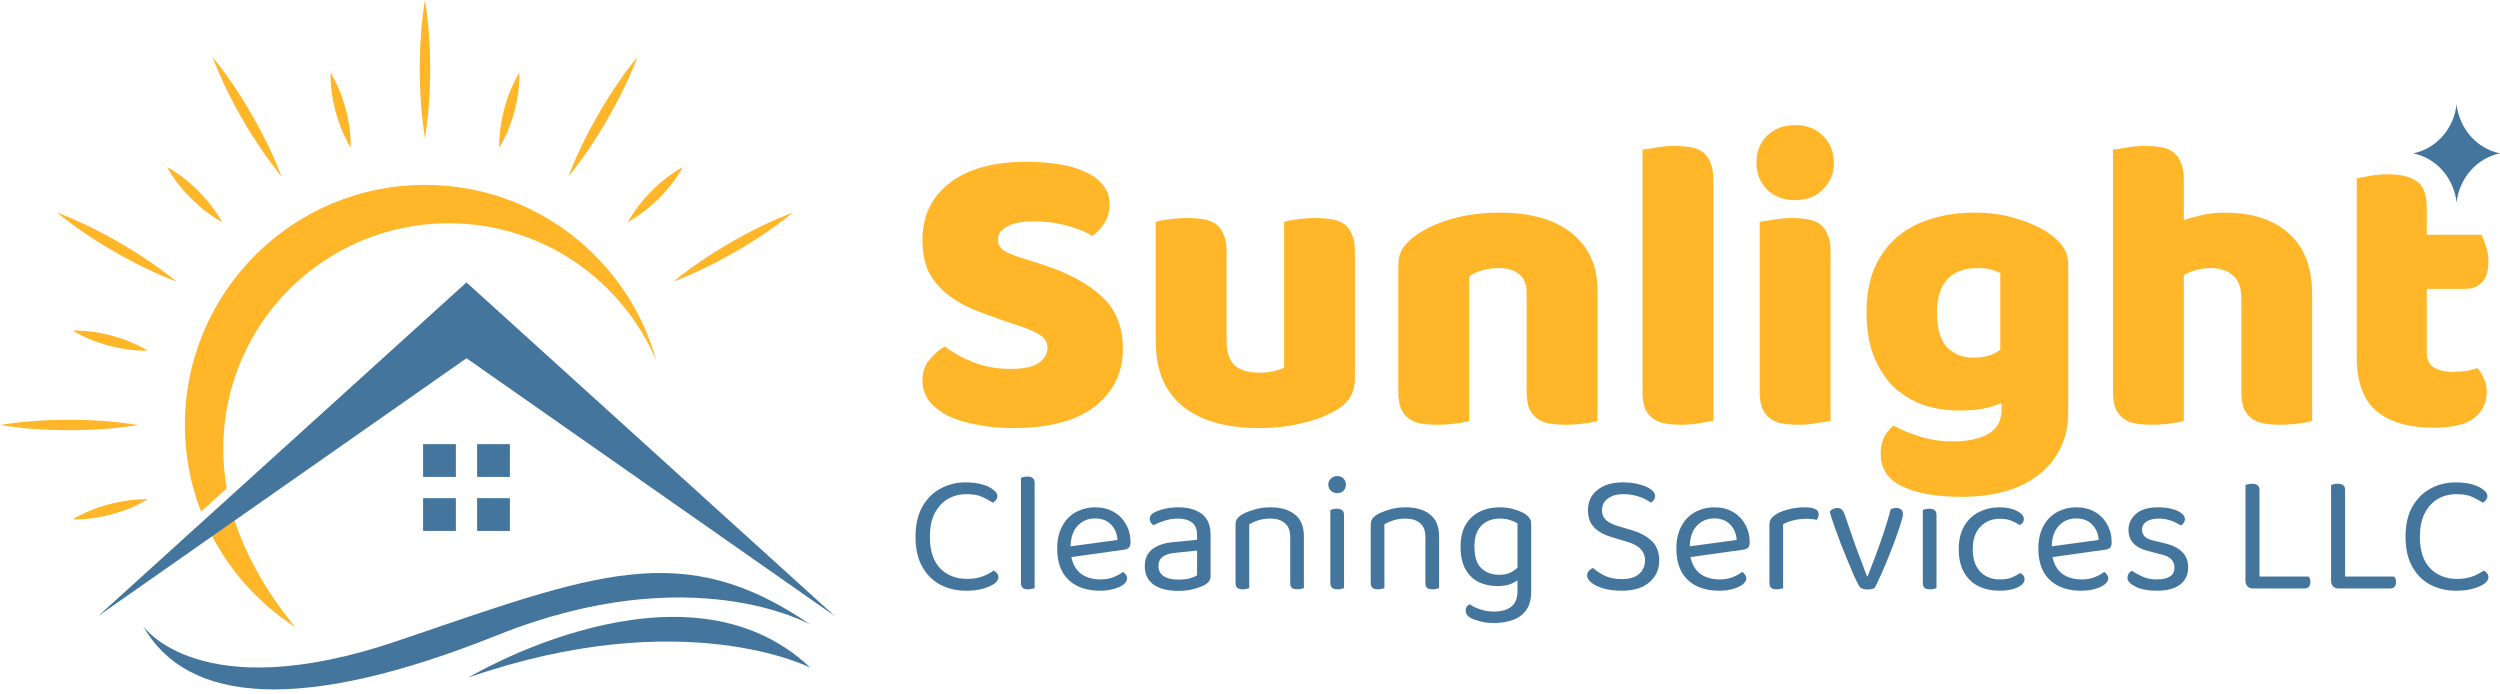 <svg xmlns="http://www.w3.org/2000/svg" width="432" height="120" viewBox="0 0 432 120" fill="none"><g clip-path="url(#clip0_405_3)"><path fill-rule="evenodd" clip-rule="evenodd" d="M51.051 108.376C44.547 104.2 39.286 98.259 35.943 91.227L40.092 88.322C40.092 88.322 42.268 97.959 51.053 108.376M57.118 12.543C58.171 14.273 59.088 16.413 59.73 18.803C60.369 21.192 60.647 23.504 60.6 25.528C59.547 23.798 58.63 21.659 57.99 19.268C57.35 16.879 57.073 14.566 57.118 12.543ZM28.859 28.858C30.635 29.831 32.5 31.227 34.249 32.976C35.998 34.725 37.393 36.591 38.364 38.366C36.589 37.395 34.724 35.997 32.975 34.25C31.227 32.5 29.828 30.634 28.858 28.858H28.859ZM12.544 57.12C14.569 57.073 16.881 57.349 19.271 57.991C21.66 58.63 23.801 59.546 25.532 60.599C23.508 60.645 21.195 60.367 18.807 59.727C16.418 59.088 14.275 58.171 12.545 57.12H12.544ZM12.544 89.752C14.275 88.7 16.414 87.782 18.806 87.143C21.195 86.504 23.508 86.225 25.53 86.272C23.801 87.325 21.659 88.241 19.271 88.881C16.883 89.52 14.568 89.797 12.544 89.752ZM118.009 28.86C117.038 30.635 115.641 32.5 113.892 34.25C112.143 35.998 110.277 37.393 108.502 38.366C109.475 36.591 110.871 34.726 112.62 32.978C114.368 31.227 116.234 29.831 118.009 28.86ZM73.433 0C74.004 3.445 74.334 7.533 74.334 11.92C74.334 16.306 74.004 20.396 73.433 23.84C72.864 20.396 72.534 16.308 72.534 11.92C72.534 7.532 72.864 3.445 73.433 0ZM110.15 9.841C108.92 13.107 107.164 16.813 104.969 20.613C102.776 24.411 100.446 27.786 98.231 30.485C99.459 27.217 101.216 23.512 103.412 19.713C105.604 15.912 107.935 12.539 110.15 9.841ZM137.028 36.72C134.33 38.935 130.956 41.267 127.157 43.459C123.358 45.653 119.654 47.411 116.383 48.639C119.083 46.424 122.456 44.093 126.258 41.901C130.057 39.706 133.761 37.949 137.028 36.72ZM0 73.438C3.443 72.869 7.531 72.538 11.919 72.538C16.307 72.538 20.394 72.869 23.838 73.439C20.394 74.006 16.306 74.338 11.918 74.337C7.531 74.338 3.443 74.007 0 73.438ZM9.839 36.721C13.105 37.949 16.811 39.706 20.611 41.901C24.41 44.093 27.783 46.424 30.482 48.641C27.214 47.411 23.509 45.653 19.711 43.458C15.912 41.267 12.537 38.935 9.839 36.722V36.721ZM36.717 9.841C38.932 12.539 41.264 15.912 43.456 19.713C45.649 23.512 47.407 27.218 48.636 30.485C46.422 27.786 44.092 24.411 41.898 20.612C39.702 16.813 37.946 13.107 36.717 9.841ZM89.751 12.543C89.797 14.567 89.52 16.881 88.881 19.268C88.239 21.66 87.322 23.8 86.269 25.529C86.224 23.505 86.501 21.192 87.14 18.802C87.781 16.413 88.698 14.272 89.751 12.542V12.543ZM73.434 31.946C92.515 31.946 108.583 44.826 113.427 62.366C107.512 48.387 93.669 38.579 77.536 38.579C56.021 38.579 38.579 56.021 38.579 77.538C38.579 79.874 38.787 82.163 39.18 84.388L34.734 88.416C32.934 83.77 31.945 78.719 31.945 73.438C31.945 50.522 50.521 31.946 73.434 31.946Z" fill="#FFB629"></path><path fill-rule="evenodd" clip-rule="evenodd" d="M16.977 106.446L80.608 48.801L144.239 106.446L80.608 61.902L16.977 106.446Z" fill="#44759D"></path><path fill-rule="evenodd" clip-rule="evenodd" d="M78.773 91.746H73.109V86.082H78.773V91.746ZM88.109 86.082V91.746H82.445V86.082H88.109ZM82.445 76.746H88.109V82.41H82.445V76.746ZM73.109 76.746H78.773V82.41H73.109V76.746Z" fill="#44759D"></path><path fill-rule="evenodd" clip-rule="evenodd" d="M24.711 108.16C24.711 108.16 34.357 122.408 68.611 110.773C102.866 99.14 117.956 92.748 140.097 107.973C140.097 107.973 119.734 96.226 85.936 109.757C52.137 123.288 32.325 121.661 24.712 108.159" fill="#44759D"></path><path fill-rule="evenodd" clip-rule="evenodd" d="M80.973 117.059C80.973 117.059 118.228 94.691 140.027 115.377C140.027 115.377 118.208 104.171 80.973 117.059Z" fill="#44759D"></path></g><path d="M172.349 85.715C172.349 85.971 172.26 86.207 172.083 86.424C171.925 86.62 171.738 86.768 171.522 86.867C171.029 86.512 170.429 86.177 169.72 85.862C169.031 85.547 168.135 85.39 167.033 85.39C165.832 85.39 164.749 85.666 163.785 86.217C162.84 86.768 162.082 87.595 161.511 88.697C160.959 89.78 160.684 91.129 160.684 92.743C160.684 95.165 161.274 96.986 162.456 98.206C163.657 99.427 165.212 100.037 167.122 100.037C168.145 100.037 169.041 99.889 169.809 99.594C170.577 99.299 171.207 98.964 171.699 98.59C171.896 98.669 172.083 98.817 172.26 99.033C172.437 99.23 172.526 99.466 172.526 99.742C172.526 99.939 172.467 100.135 172.349 100.332C172.25 100.51 172.073 100.687 171.817 100.864C171.364 101.179 170.744 101.455 169.957 101.691C169.169 101.947 168.165 102.075 166.944 102.075C165.31 102.075 163.824 101.73 162.485 101.041C161.166 100.332 160.123 99.289 159.355 97.911C158.587 96.533 158.203 94.81 158.203 92.743C158.203 90.676 158.597 88.944 159.384 87.546C160.192 86.148 161.245 85.105 162.544 84.415C163.863 83.707 165.3 83.352 166.856 83.352C167.939 83.352 168.893 83.471 169.72 83.707C170.547 83.943 171.187 84.248 171.64 84.622C172.112 84.977 172.349 85.341 172.349 85.715Z" fill="#44759D"></path><path d="M176.421 93.895L178.783 94.249V101.632C178.685 101.671 178.537 101.71 178.34 101.75C178.143 101.809 177.927 101.838 177.69 101.838C177.277 101.838 176.962 101.76 176.745 101.602C176.529 101.425 176.421 101.149 176.421 100.775V93.895ZM178.783 95.371L176.421 95.046V82.555C176.519 82.516 176.667 82.476 176.864 82.437C177.08 82.378 177.297 82.348 177.513 82.348C177.946 82.348 178.261 82.437 178.458 82.614C178.675 82.772 178.783 83.037 178.783 83.412V95.371Z" fill="#44759D"></path><path d="M184.308 96.375L184.19 94.515L193.108 93.304C193.03 92.221 192.656 91.335 191.986 90.646C191.317 89.938 190.392 89.583 189.21 89.583C187.99 89.583 186.976 90.026 186.169 90.912C185.381 91.778 184.987 93.028 184.987 94.662V95.312C185.125 96.887 185.637 98.088 186.523 98.915C187.429 99.722 188.659 100.126 190.214 100.126C191.041 100.126 191.789 99.988 192.459 99.712C193.128 99.437 193.66 99.141 194.053 98.826C194.27 98.964 194.437 99.132 194.556 99.328C194.693 99.505 194.762 99.712 194.762 99.948C194.762 100.323 194.546 100.677 194.113 101.012C193.699 101.327 193.138 101.582 192.429 101.779C191.74 101.976 190.963 102.075 190.096 102.075C188.58 102.075 187.261 101.799 186.139 101.248C185.037 100.697 184.18 99.88 183.57 98.797C182.979 97.694 182.684 96.356 182.684 94.781C182.684 93.659 182.841 92.664 183.156 91.798C183.491 90.912 183.944 90.164 184.515 89.554C185.106 88.944 185.804 88.481 186.612 88.166C187.419 87.831 188.295 87.664 189.24 87.664C190.441 87.664 191.494 87.92 192.4 88.432C193.325 88.944 194.044 89.662 194.556 90.587C195.087 91.493 195.353 92.536 195.353 93.718C195.353 94.151 195.254 94.466 195.058 94.662C194.861 94.84 194.585 94.948 194.231 94.987L184.308 96.375Z" fill="#44759D"></path><path d="M203.638 102.104C201.787 102.104 200.35 101.74 199.326 101.012C198.322 100.283 197.82 99.23 197.82 97.852C197.82 96.572 198.244 95.598 199.09 94.928C199.956 94.239 201.147 93.826 202.663 93.688L206.857 93.275V92.448C206.857 91.463 206.562 90.745 205.971 90.292C205.38 89.839 204.583 89.613 203.579 89.613C202.772 89.613 201.994 89.731 201.246 89.967C200.518 90.203 199.868 90.469 199.297 90.764C199.139 90.627 198.992 90.469 198.854 90.292C198.736 90.095 198.677 89.898 198.677 89.701C198.677 89.19 198.962 88.796 199.533 88.52C200.065 88.245 200.675 88.038 201.364 87.9C202.073 87.743 202.821 87.664 203.608 87.664C205.321 87.664 206.68 88.048 207.684 88.816C208.688 89.583 209.19 90.794 209.19 92.448V99.447C209.19 99.88 209.101 100.214 208.924 100.45C208.767 100.667 208.52 100.874 208.186 101.071C207.713 101.327 207.083 101.563 206.296 101.779C205.508 101.996 204.622 102.104 203.638 102.104ZM203.638 100.155C204.465 100.155 205.144 100.076 205.676 99.919C206.227 99.742 206.621 99.574 206.857 99.417V95.135L203.195 95.519C202.171 95.598 201.413 95.824 200.921 96.198C200.429 96.572 200.183 97.114 200.183 97.822C200.183 98.551 200.468 99.122 201.039 99.535C201.63 99.948 202.496 100.155 203.638 100.155Z" fill="#44759D"></path><path d="M225.315 92.684V95.696H222.952V92.802C222.952 91.7 222.637 90.892 222.007 90.381C221.397 89.869 220.57 89.613 219.526 89.613C218.739 89.613 218.04 89.711 217.43 89.908C216.819 90.105 216.298 90.331 215.865 90.587V95.696H213.502V90.706C213.502 90.292 213.581 89.957 213.738 89.701C213.915 89.426 214.211 89.16 214.624 88.904C215.136 88.609 215.815 88.333 216.662 88.077C217.508 87.802 218.463 87.664 219.526 87.664C221.318 87.664 222.726 88.077 223.749 88.904C224.793 89.711 225.315 90.971 225.315 92.684ZM213.502 94.072H215.865V101.632C215.766 101.671 215.618 101.71 215.422 101.75C215.225 101.809 215.008 101.838 214.772 101.838C214.358 101.838 214.043 101.76 213.827 101.602C213.61 101.425 213.502 101.149 213.502 100.775V94.072ZM222.952 94.072H225.315V101.632C225.216 101.671 225.059 101.71 224.842 101.75C224.645 101.809 224.438 101.838 224.222 101.838C223.789 101.838 223.464 101.76 223.247 101.602C223.05 101.425 222.952 101.149 222.952 100.775V94.072Z" fill="#44759D"></path><path d="M229.532 83.736C229.532 83.323 229.679 82.978 229.975 82.703C230.27 82.407 230.634 82.26 231.067 82.26C231.52 82.26 231.884 82.407 232.16 82.703C232.436 82.978 232.573 83.323 232.573 83.736C232.573 84.15 232.436 84.504 232.16 84.799C231.884 85.075 231.52 85.213 231.067 85.213C230.634 85.213 230.27 85.075 229.975 84.799C229.679 84.504 229.532 84.15 229.532 83.736ZM229.886 93.895H232.249V101.632C232.15 101.671 232.002 101.71 231.806 101.75C231.609 101.809 231.392 101.838 231.156 101.838C230.742 101.838 230.427 101.76 230.211 101.602C229.994 101.425 229.886 101.149 229.886 100.775V93.895ZM232.249 95.046H229.886V88.107C229.985 88.067 230.132 88.028 230.329 87.989C230.546 87.93 230.772 87.9 231.008 87.9C231.422 87.9 231.727 87.989 231.924 88.166C232.14 88.323 232.249 88.599 232.249 88.993V95.046Z" fill="#44759D"></path><path d="M248.674 92.684V95.696H246.312V92.802C246.312 91.7 245.997 90.892 245.367 90.381C244.756 89.869 243.929 89.613 242.886 89.613C242.099 89.613 241.4 89.711 240.789 89.908C240.179 90.105 239.657 90.331 239.224 90.587V95.696H236.862V90.706C236.862 90.292 236.94 89.957 237.098 89.701C237.275 89.426 237.57 89.16 237.984 88.904C238.496 88.609 239.175 88.333 240.021 88.077C240.868 87.802 241.823 87.664 242.886 87.664C244.678 87.664 246.085 88.077 247.109 88.904C248.152 89.711 248.674 90.971 248.674 92.684ZM236.862 94.072H239.224V101.632C239.126 101.671 238.978 101.71 238.781 101.75C238.584 101.809 238.368 101.838 238.132 101.838C237.718 101.838 237.403 101.76 237.187 101.602C236.97 101.425 236.862 101.149 236.862 100.775V94.072ZM246.312 94.072H248.674V101.632C248.576 101.671 248.418 101.71 248.202 101.75C248.005 101.809 247.798 101.838 247.581 101.838C247.148 101.838 246.824 101.76 246.607 101.602C246.41 101.425 246.312 101.149 246.312 100.775V94.072Z" fill="#44759D"></path><path d="M258.768 101.277C257.626 101.277 256.573 101.061 255.608 100.628C254.643 100.175 253.866 99.447 253.275 98.442C252.685 97.438 252.389 96.109 252.389 94.456C252.389 92.96 252.675 91.71 253.246 90.706C253.836 89.701 254.643 88.944 255.667 88.432C256.691 87.92 257.862 87.664 259.181 87.664C260.087 87.664 260.914 87.782 261.662 88.018C262.43 88.235 263.07 88.51 263.582 88.845C263.877 89.042 264.113 89.268 264.29 89.524C264.487 89.76 264.586 90.056 264.586 90.41V99.535H262.223V90.44C261.888 90.223 261.465 90.036 260.953 89.879C260.461 89.701 259.871 89.613 259.181 89.613C257.862 89.613 256.799 90.016 255.992 90.824C255.185 91.631 254.781 92.832 254.781 94.426C254.781 96.198 255.185 97.458 255.992 98.206C256.819 98.954 257.833 99.328 259.034 99.328C259.9 99.328 260.599 99.181 261.131 98.885C261.662 98.59 262.085 98.265 262.4 97.911L262.518 100.008C262.223 100.323 261.751 100.618 261.101 100.893C260.471 101.149 259.693 101.277 258.768 101.277ZM262.223 102.134V99.033H264.586V102.281C264.586 103.581 264.3 104.624 263.729 105.412C263.178 106.199 262.41 106.77 261.426 107.124C260.461 107.479 259.368 107.656 258.148 107.656C257.163 107.656 256.317 107.548 255.608 107.331C254.899 107.115 254.417 106.937 254.161 106.8C253.571 106.465 253.275 106.042 253.275 105.53C253.275 105.254 253.334 105.018 253.452 104.821C253.59 104.644 253.758 104.506 253.954 104.408C254.368 104.723 254.949 105.008 255.697 105.264C256.465 105.54 257.282 105.677 258.148 105.677C259.467 105.677 260.471 105.392 261.16 104.821C261.869 104.25 262.223 103.354 262.223 102.134Z" fill="#44759D"></path><path d="M280.246 100.067C281.565 100.067 282.559 99.771 283.229 99.181C283.918 98.57 284.262 97.793 284.262 96.848C284.262 96.041 283.997 95.371 283.465 94.84C282.953 94.308 282.136 93.885 281.014 93.57L278.445 92.802C277.618 92.546 276.899 92.221 276.289 91.828C275.679 91.414 275.206 90.912 274.871 90.322C274.556 89.711 274.399 89.002 274.399 88.195C274.399 86.68 274.95 85.498 276.053 84.652C277.155 83.785 278.622 83.352 280.453 83.352C281.516 83.352 282.461 83.471 283.288 83.707C284.134 83.923 284.794 84.209 285.266 84.563C285.759 84.918 286.005 85.292 286.005 85.685C286.005 85.941 285.936 86.177 285.798 86.394C285.66 86.591 285.483 86.748 285.266 86.867C284.774 86.473 284.105 86.128 283.258 85.833C282.431 85.538 281.526 85.39 280.541 85.39C279.4 85.39 278.494 85.646 277.825 86.158C277.155 86.65 276.821 87.329 276.821 88.195C276.821 88.884 277.057 89.445 277.529 89.879C278.021 90.312 278.809 90.686 279.892 91.001L281.693 91.532C283.248 91.965 284.469 92.595 285.355 93.422C286.261 94.249 286.713 95.391 286.713 96.848C286.713 98.403 286.143 99.663 285.001 100.628C283.878 101.592 282.294 102.075 280.246 102.075C279.045 102.075 277.992 101.947 277.086 101.691C276.2 101.415 275.501 101.08 274.99 100.687C274.497 100.273 274.251 99.87 274.251 99.476C274.251 99.141 274.35 98.866 274.547 98.649C274.763 98.413 275.009 98.246 275.285 98.147C275.738 98.58 276.378 99.013 277.204 99.447C278.031 99.86 279.045 100.067 280.246 100.067Z" fill="#44759D"></path><path d="M291.301 96.375L291.183 94.515L300.101 93.304C300.022 92.221 299.648 91.335 298.979 90.646C298.31 89.938 297.384 89.583 296.203 89.583C294.983 89.583 293.969 90.026 293.161 90.912C292.374 91.778 291.98 93.028 291.98 94.662V95.312C292.118 96.887 292.63 98.088 293.516 98.915C294.421 99.722 295.652 100.126 297.207 100.126C298.034 100.126 298.782 99.988 299.452 99.712C300.121 99.437 300.652 99.141 301.046 98.826C301.263 98.964 301.43 99.132 301.548 99.328C301.686 99.505 301.755 99.712 301.755 99.948C301.755 100.323 301.538 100.677 301.105 101.012C300.692 101.327 300.131 101.582 299.422 101.779C298.733 101.976 297.955 102.075 297.089 102.075C295.573 102.075 294.254 101.799 293.132 101.248C292.029 100.697 291.173 99.88 290.563 98.797C289.972 97.694 289.677 96.356 289.677 94.781C289.677 93.659 289.834 92.664 290.149 91.798C290.484 90.912 290.937 90.164 291.508 89.554C292.098 88.944 292.797 88.481 293.604 88.166C294.412 87.831 295.288 87.664 296.233 87.664C297.434 87.664 298.487 87.92 299.392 88.432C300.318 88.944 301.036 89.662 301.548 90.587C302.08 91.493 302.346 92.536 302.346 93.718C302.346 94.151 302.247 94.466 302.05 94.662C301.853 94.84 301.578 94.948 301.223 94.987L291.301 96.375Z" fill="#44759D"></path><path d="M308.121 90.587V95.253H305.758V90.764C305.758 90.312 305.837 89.957 305.994 89.701C306.172 89.426 306.457 89.16 306.851 88.904C307.363 88.569 308.062 88.284 308.947 88.048C309.833 87.792 310.818 87.664 311.901 87.664C313.476 87.664 314.263 88.058 314.263 88.845C314.263 89.042 314.234 89.229 314.174 89.406C314.115 89.564 314.037 89.701 313.938 89.82C313.741 89.78 313.485 89.741 313.17 89.701C312.855 89.662 312.54 89.642 312.225 89.642C311.32 89.642 310.522 89.741 309.833 89.938C309.144 90.115 308.573 90.331 308.121 90.587ZM305.758 93.895L308.121 94.249V101.632C308.022 101.671 307.874 101.71 307.678 101.75C307.481 101.809 307.264 101.838 307.028 101.838C306.614 101.838 306.299 101.76 306.083 101.602C305.866 101.425 305.758 101.149 305.758 100.775V93.895Z" fill="#44759D"></path><path d="M327.713 87.782C328.048 87.782 328.314 87.871 328.511 88.048C328.727 88.225 328.836 88.481 328.836 88.816C328.836 89.071 328.727 89.554 328.511 90.263C328.294 90.971 328.009 91.818 327.654 92.802C327.3 93.787 326.906 94.82 326.473 95.903C326.06 96.966 325.626 97.999 325.174 99.004C324.741 99.988 324.337 100.844 323.963 101.573C323.864 101.651 323.687 101.72 323.431 101.779C323.195 101.838 322.939 101.868 322.663 101.868C322.329 101.868 322.034 101.809 321.778 101.691C321.522 101.592 321.344 101.445 321.246 101.248C321.029 100.854 320.744 100.283 320.39 99.535C320.055 98.767 319.691 97.901 319.297 96.936C318.903 95.972 318.5 94.978 318.086 93.954C317.692 92.91 317.328 91.916 316.994 90.971C316.659 90.007 316.383 89.16 316.167 88.432C316.304 88.235 316.492 88.077 316.728 87.959C316.964 87.841 317.2 87.782 317.436 87.782C317.791 87.782 318.066 87.871 318.263 88.048C318.46 88.225 318.628 88.52 318.765 88.934L320.596 94.22C320.754 94.672 320.961 95.234 321.216 95.903C321.472 96.572 321.728 97.242 321.984 97.911C322.24 98.58 322.447 99.141 322.604 99.594H322.723C323.51 97.606 324.248 95.647 324.937 93.718C325.626 91.769 326.217 89.869 326.709 88.018C326.965 87.861 327.3 87.782 327.713 87.782Z" fill="#44759D"></path><path d="M331.91 83.736C331.91 83.323 332.058 82.978 332.353 82.703C332.648 82.407 333.013 82.26 333.446 82.26C333.899 82.26 334.263 82.407 334.538 82.703C334.814 82.978 334.952 83.323 334.952 83.736C334.952 84.15 334.814 84.504 334.538 84.799C334.263 85.075 333.899 85.213 333.446 85.213C333.013 85.213 332.648 85.075 332.353 84.799C332.058 84.504 331.91 84.15 331.91 83.736ZM332.265 93.895H334.627V101.632C334.529 101.671 334.381 101.71 334.184 101.75C333.987 101.809 333.771 101.838 333.534 101.838C333.121 101.838 332.806 101.76 332.589 101.602C332.373 101.425 332.265 101.149 332.265 100.775V93.895ZM334.627 95.046H332.265V88.107C332.363 88.067 332.511 88.028 332.708 87.989C332.924 87.93 333.151 87.9 333.387 87.9C333.8 87.9 334.105 87.989 334.302 88.166C334.519 88.323 334.627 88.599 334.627 88.993V95.046Z" fill="#44759D"></path><path d="M345.56 89.642C344.221 89.642 343.109 90.095 342.223 91.001C341.337 91.906 340.894 93.206 340.894 94.899C340.894 96.572 341.317 97.862 342.164 98.767C343.03 99.673 344.162 100.126 345.56 100.126C346.387 100.126 347.076 100.017 347.627 99.801C348.178 99.565 348.67 99.299 349.104 99.004C349.32 99.122 349.497 99.269 349.635 99.447C349.773 99.624 349.842 99.84 349.842 100.096C349.842 100.647 349.428 101.12 348.602 101.514C347.794 101.888 346.78 102.075 345.56 102.075C344.201 102.075 342.981 101.819 341.898 101.307C340.835 100.775 339.998 99.978 339.388 98.915C338.778 97.852 338.472 96.513 338.472 94.899C338.472 93.304 338.787 91.975 339.417 90.912C340.047 89.829 340.894 89.022 341.957 88.491C343.04 87.939 344.221 87.664 345.501 87.664C346.721 87.664 347.725 87.871 348.513 88.284C349.32 88.697 349.724 89.17 349.724 89.701C349.724 89.938 349.655 90.144 349.517 90.322C349.379 90.499 349.202 90.637 348.985 90.735C348.552 90.44 348.07 90.184 347.538 89.967C347.027 89.751 346.367 89.642 345.56 89.642Z" fill="#44759D"></path><path d="M353.853 96.375L353.735 94.515L362.653 93.304C362.574 92.221 362.2 91.335 361.531 90.646C360.862 89.938 359.936 89.583 358.755 89.583C357.534 89.583 356.52 90.026 355.713 90.912C354.926 91.778 354.532 93.028 354.532 94.662V95.312C354.67 96.887 355.182 98.088 356.068 98.915C356.973 99.722 358.204 100.126 359.759 100.126C360.586 100.126 361.334 99.988 362.003 99.712C362.673 99.437 363.204 99.141 363.598 98.826C363.815 98.964 363.982 99.132 364.1 99.328C364.238 99.505 364.307 99.712 364.307 99.948C364.307 100.323 364.09 100.677 363.657 101.012C363.244 101.327 362.683 101.582 361.974 101.779C361.285 101.976 360.507 102.075 359.641 102.075C358.125 102.075 356.806 101.799 355.684 101.248C354.581 100.697 353.725 99.88 353.115 98.797C352.524 97.694 352.229 96.356 352.229 94.781C352.229 93.659 352.386 92.664 352.701 91.798C353.036 90.912 353.489 90.164 354.06 89.554C354.65 88.944 355.349 88.481 356.156 88.166C356.963 87.831 357.839 87.664 358.785 87.664C359.985 87.664 361.039 87.92 361.944 88.432C362.87 88.944 363.588 89.662 364.1 90.587C364.632 91.493 364.897 92.536 364.897 93.718C364.897 94.151 364.799 94.466 364.602 94.662C364.405 94.84 364.13 94.948 363.775 94.987L353.853 96.375Z" fill="#44759D"></path><path d="M378.11 98.058C378.11 99.319 377.647 100.303 376.722 101.012C375.797 101.72 374.458 102.075 372.706 102.075C371.21 102.075 369.989 101.848 369.044 101.395C368.099 100.923 367.627 100.411 367.627 99.86C367.627 99.624 367.686 99.397 367.804 99.181C367.942 98.944 368.138 98.757 368.394 98.62C368.926 98.994 369.546 99.338 370.255 99.653C370.964 99.968 371.771 100.126 372.676 100.126C374.724 100.126 375.748 99.437 375.748 98.058C375.748 97.488 375.57 97.025 375.216 96.671C374.881 96.296 374.379 96.031 373.71 95.873L371.259 95.224C370.058 94.928 369.182 94.475 368.631 93.865C368.079 93.235 367.804 92.458 367.804 91.532C367.804 90.489 368.227 89.583 369.074 88.816C369.92 88.048 371.21 87.664 372.942 87.664C373.867 87.664 374.675 87.762 375.364 87.959C376.053 88.136 376.584 88.382 376.958 88.697C377.352 88.993 377.549 89.317 377.549 89.672C377.549 89.928 377.48 90.154 377.342 90.351C377.224 90.548 377.057 90.696 376.84 90.794C376.604 90.637 376.299 90.469 375.925 90.292C375.57 90.095 375.147 89.938 374.655 89.82C374.163 89.682 373.621 89.613 373.031 89.613C372.164 89.613 371.466 89.78 370.934 90.115C370.402 90.45 370.137 90.922 370.137 91.532C370.137 91.965 370.284 92.349 370.58 92.684C370.895 92.999 371.387 93.235 372.056 93.393L374.094 93.895C375.433 94.21 376.437 94.712 377.106 95.401C377.775 96.07 378.11 96.956 378.11 98.058Z" fill="#44759D"></path><path d="M388.017 91.207H390.438V101.455L389.316 101.691C388.942 101.691 388.627 101.573 388.371 101.336C388.135 101.08 388.017 100.765 388.017 100.391V91.207ZM389.316 101.691V99.624H398.914C399.012 99.702 399.091 99.83 399.15 100.008C399.209 100.185 399.238 100.382 399.238 100.598C399.238 100.933 399.15 101.199 398.973 101.395C398.796 101.592 398.559 101.691 398.264 101.691H389.316ZM390.438 92.979H388.017V83.795C388.115 83.756 388.263 83.717 388.46 83.677C388.676 83.618 388.903 83.589 389.139 83.589C389.572 83.589 389.897 83.677 390.113 83.854C390.33 84.012 390.438 84.287 390.438 84.681V92.979Z" fill="#44759D"></path><path d="M402.811 91.207H405.233V101.455L404.11 101.691C403.736 101.691 403.421 101.573 403.165 101.336C402.929 101.08 402.811 100.765 402.811 100.391V91.207ZM404.11 101.691V99.624H413.708C413.807 99.702 413.885 99.83 413.944 100.008C414.003 100.185 414.033 100.382 414.033 100.598C414.033 100.933 413.944 101.199 413.767 101.395C413.59 101.592 413.354 101.691 413.058 101.691H404.11ZM405.233 92.979H402.811V83.795C402.91 83.756 403.057 83.717 403.254 83.677C403.471 83.618 403.697 83.589 403.933 83.589C404.366 83.589 404.691 83.677 404.908 83.854C405.124 84.012 405.233 84.287 405.233 84.681V92.979Z" fill="#44759D"></path><path d="M429.823 85.715C429.823 85.971 429.735 86.207 429.558 86.424C429.4 86.62 429.213 86.768 428.996 86.867C428.504 86.512 427.904 86.177 427.195 85.862C426.506 85.547 425.61 85.39 424.508 85.39C423.307 85.39 422.224 85.666 421.259 86.217C420.314 86.768 419.556 87.595 418.985 88.697C418.434 89.78 418.159 91.129 418.159 92.743C418.159 95.165 418.749 96.986 419.93 98.206C421.131 99.427 422.687 100.037 424.596 100.037C425.62 100.037 426.516 99.889 427.284 99.594C428.051 99.299 428.681 98.964 429.174 98.59C429.37 98.669 429.557 98.817 429.735 99.033C429.912 99.23 430 99.466 430 99.742C430 99.939 429.941 100.135 429.823 100.332C429.725 100.51 429.548 100.687 429.292 100.864C428.839 101.179 428.219 101.455 427.431 101.691C426.644 101.947 425.64 102.075 424.419 102.075C422.785 102.075 421.299 101.73 419.96 101.041C418.641 100.332 417.597 99.289 416.83 97.911C416.062 96.533 415.678 94.81 415.678 92.743C415.678 90.676 416.072 88.944 416.859 87.546C417.666 86.148 418.72 85.105 420.019 84.415C421.338 83.707 422.775 83.352 424.331 83.352C425.413 83.352 426.368 83.471 427.195 83.707C428.022 83.943 428.662 84.248 429.115 84.622C429.587 84.977 429.823 85.341 429.823 85.715Z" fill="#44759D"></path><path d="M173.581 55.466C171.469 54.746 169.548 54.026 167.82 53.305C166.092 52.537 164.603 51.625 163.355 50.569C162.107 49.513 161.123 48.265 160.403 46.825C159.731 45.336 159.395 43.536 159.395 41.424C159.395 37.343 160.955 34.079 164.075 31.631C167.244 29.182 171.661 27.958 177.326 27.958C179.39 27.958 181.31 28.102 183.087 28.39C184.863 28.678 186.375 29.134 187.624 29.758C188.92 30.334 189.928 31.102 190.648 32.062C191.368 32.975 191.728 34.055 191.728 35.303C191.728 36.551 191.44 37.631 190.864 38.543C190.288 39.407 189.592 40.152 188.776 40.776C187.72 40.104 186.303 39.528 184.527 39.047C182.751 38.519 180.806 38.255 178.694 38.255C176.534 38.255 174.949 38.567 173.941 39.191C172.933 39.768 172.429 40.512 172.429 41.424C172.429 42.144 172.741 42.744 173.365 43.224C173.989 43.656 174.925 44.064 176.174 44.448L179.99 45.672C184.503 47.113 187.96 48.961 190.36 51.217C192.809 53.425 194.033 56.45 194.033 60.29C194.033 64.371 192.424 67.683 189.208 70.228C185.991 72.724 181.262 73.972 175.021 73.972C172.813 73.972 170.749 73.78 168.828 73.396C166.956 73.06 165.3 72.556 163.859 71.884C162.467 71.164 161.363 70.3 160.547 69.292C159.779 68.235 159.395 67.035 159.395 65.691C159.395 64.299 159.803 63.123 160.619 62.163C161.435 61.154 162.323 60.386 163.283 59.858C164.627 60.914 166.26 61.827 168.18 62.595C170.148 63.363 172.285 63.747 174.589 63.747C176.942 63.747 178.598 63.387 179.558 62.667C180.518 61.947 180.998 61.106 180.998 60.146C180.998 59.186 180.614 58.466 179.846 57.986C179.078 57.458 177.998 56.954 176.606 56.474L173.581 55.466Z" fill="#FFB629"></path><path d="M199.711 38.327C200.191 38.183 200.935 38.039 201.944 37.895C203 37.751 204.08 37.679 205.184 37.679C206.24 37.679 207.176 37.751 207.993 37.895C208.857 38.039 209.577 38.327 210.153 38.759C210.729 39.191 211.161 39.792 211.449 40.56C211.785 41.28 211.953 42.24 211.953 43.44V58.922C211.953 60.89 212.433 62.307 213.394 63.171C214.354 63.987 215.746 64.395 217.57 64.395C218.675 64.395 219.563 64.299 220.235 64.107C220.955 63.915 221.507 63.723 221.891 63.531V38.327C222.371 38.183 223.115 38.039 224.124 37.895C225.18 37.751 226.26 37.679 227.364 37.679C228.42 37.679 229.356 37.751 230.173 37.895C231.037 38.039 231.757 38.327 232.333 38.759C232.909 39.191 233.341 39.792 233.629 40.56C233.965 41.28 234.133 42.24 234.133 43.44V65.331C234.133 67.731 233.125 69.532 231.109 70.732C229.428 71.788 227.412 72.58 225.06 73.108C222.755 73.684 220.235 73.972 217.498 73.972C214.906 73.972 212.505 73.684 210.297 73.108C208.137 72.532 206.264 71.644 204.68 70.444C203.096 69.243 201.872 67.707 201.007 65.835C200.143 63.915 199.711 61.611 199.711 58.922V38.327Z" fill="#FFB629"></path><path d="M263.805 50.641C263.805 49.153 263.373 48.073 262.509 47.401C261.693 46.681 260.564 46.32 259.124 46.32C258.164 46.32 257.204 46.441 256.244 46.681C255.331 46.92 254.539 47.281 253.867 47.761V72.748C253.387 72.892 252.619 73.036 251.563 73.18C250.555 73.324 249.498 73.396 248.394 73.396C247.338 73.396 246.378 73.324 245.514 73.18C244.697 73.036 244.001 72.748 243.425 72.316C242.849 71.884 242.393 71.308 242.057 70.588C241.769 69.82 241.625 68.835 241.625 67.635V46.032C241.625 44.736 241.889 43.68 242.417 42.864C242.993 42.048 243.761 41.304 244.721 40.632C246.354 39.48 248.394 38.543 250.843 37.823C253.339 37.103 256.1 36.743 259.124 36.743C264.549 36.743 268.726 37.943 271.654 40.344C274.583 42.696 276.047 45.984 276.047 50.209V72.748C275.567 72.892 274.799 73.036 273.743 73.18C272.735 73.324 271.678 73.396 270.574 73.396C269.518 73.396 268.558 73.324 267.694 73.18C266.877 73.036 266.181 72.748 265.605 72.316C265.029 71.884 264.573 71.308 264.237 70.588C263.949 69.82 263.805 68.835 263.805 67.635V50.641Z" fill="#FFB629"></path><path d="M296.067 72.748C295.539 72.844 294.747 72.964 293.691 73.108C292.683 73.3 291.651 73.396 290.594 73.396C289.538 73.396 288.578 73.324 287.714 73.18C286.898 73.036 286.202 72.748 285.625 72.316C285.049 71.884 284.593 71.308 284.257 70.588C283.969 69.82 283.825 68.835 283.825 67.635V25.87C284.353 25.774 285.121 25.654 286.13 25.51C287.186 25.318 288.242 25.222 289.298 25.222C290.354 25.222 291.29 25.294 292.107 25.438C292.971 25.582 293.691 25.87 294.267 26.302C294.843 26.734 295.275 27.334 295.563 28.102C295.899 28.822 296.067 29.782 296.067 30.982V72.748Z" fill="#FFB629"></path><path d="M303.504 28.102C303.504 26.278 304.104 24.741 305.305 23.493C306.553 22.245 308.185 21.621 310.202 21.621C312.218 21.621 313.826 22.245 315.026 23.493C316.275 24.741 316.899 26.278 316.899 28.102C316.899 29.926 316.275 31.462 315.026 32.711C313.826 33.959 312.218 34.583 310.202 34.583C308.185 34.583 306.553 33.959 305.305 32.711C304.104 31.462 303.504 29.926 303.504 28.102ZM316.323 72.748C315.795 72.844 315.002 72.964 313.946 73.108C312.938 73.3 311.906 73.396 310.85 73.396C309.793 73.396 308.833 73.324 307.969 73.18C307.153 73.036 306.457 72.748 305.881 72.316C305.305 71.884 304.849 71.308 304.513 70.588C304.224 69.82 304.08 68.835 304.08 67.635V38.327C304.609 38.231 305.377 38.111 306.385 37.967C307.441 37.775 308.497 37.679 309.553 37.679C310.61 37.679 311.546 37.751 312.362 37.895C313.226 38.039 313.946 38.327 314.522 38.759C315.098 39.191 315.531 39.792 315.819 40.56C316.155 41.28 316.323 42.24 316.323 43.44V72.748Z" fill="#FFB629"></path><path d="M341.183 36.743C343.92 36.743 346.392 37.103 348.601 37.823C350.857 38.495 352.754 39.383 354.29 40.488C355.25 41.16 355.994 41.904 356.522 42.72C357.098 43.536 357.386 44.592 357.386 45.888V71.092C357.386 73.636 356.906 75.82 355.946 77.645C354.986 79.517 353.666 81.053 351.985 82.253C350.353 83.501 348.409 84.414 346.152 84.99C343.944 85.566 341.568 85.854 339.023 85.854C334.654 85.854 331.222 85.254 328.725 84.054C326.229 82.901 324.981 81.005 324.981 78.365C324.981 77.261 325.197 76.276 325.629 75.412C326.109 74.596 326.637 73.972 327.213 73.54C328.605 74.308 330.165 74.956 331.894 75.484C333.67 76.013 335.494 76.276 337.367 76.276C339.959 76.276 342.024 75.844 343.56 74.98C345.096 74.116 345.864 72.724 345.864 70.804V69.652C343.896 70.516 341.495 70.948 338.663 70.948C336.503 70.948 334.438 70.636 332.47 70.012C330.55 69.34 328.845 68.331 327.357 66.987C325.917 65.595 324.74 63.819 323.828 61.658C322.964 59.498 322.532 56.93 322.532 53.953C322.532 51.025 322.988 48.481 323.9 46.32C324.861 44.16 326.157 42.384 327.789 40.992C329.469 39.551 331.438 38.495 333.694 37.823C335.999 37.103 338.495 36.743 341.183 36.743ZM345.648 47.185C345.312 46.992 344.808 46.8 344.136 46.608C343.512 46.416 342.72 46.32 341.76 46.32C339.407 46.32 337.631 46.992 336.431 48.337C335.278 49.633 334.702 51.505 334.702 53.953C334.702 56.738 335.278 58.754 336.431 60.002C337.631 61.203 339.143 61.803 340.967 61.803C342.936 61.803 344.496 61.346 345.648 60.434V47.185Z" fill="#FFB629"></path><path d="M399.542 72.748C399.061 72.892 398.293 73.036 397.237 73.18C396.229 73.324 395.173 73.396 394.069 73.396C393.012 73.396 392.052 73.324 391.188 73.18C390.372 73.036 389.676 72.748 389.1 72.316C388.524 71.884 388.067 71.308 387.731 70.588C387.443 69.82 387.299 68.835 387.299 67.635V51.649C387.299 49.681 386.795 48.313 385.787 47.545C384.827 46.728 383.627 46.32 382.186 46.32C381.226 46.32 380.314 46.441 379.45 46.681C378.586 46.92 377.89 47.209 377.362 47.545V72.748C376.881 72.892 376.113 73.036 375.057 73.18C374.049 73.324 372.993 73.396 371.889 73.396C370.832 73.396 369.872 73.324 369.008 73.18C368.192 73.036 367.496 72.748 366.92 72.316C366.344 71.884 365.887 71.308 365.551 70.588C365.263 69.82 365.119 68.835 365.119 67.635V25.87C365.647 25.774 366.416 25.654 367.424 25.51C368.48 25.318 369.536 25.222 370.592 25.222C371.649 25.222 372.585 25.294 373.401 25.438C374.265 25.582 374.985 25.87 375.561 26.302C376.137 26.734 376.569 27.334 376.857 28.102C377.194 28.822 377.362 29.782 377.362 30.982V38.039C377.986 37.799 378.922 37.535 380.17 37.247C381.466 36.911 382.883 36.743 384.419 36.743C389.172 36.743 392.868 37.943 395.509 40.344C398.197 42.696 399.542 46.224 399.542 50.929V72.748Z" fill="#FFB629"></path><path d="M419.342 60.794C419.342 62.043 419.726 62.931 420.495 63.459C421.311 63.987 422.439 64.251 423.879 64.251C424.599 64.251 425.343 64.203 426.112 64.107C426.88 63.963 427.552 63.795 428.128 63.603C428.56 64.131 428.92 64.731 429.208 65.403C429.544 66.027 429.712 66.795 429.712 67.707C429.712 69.532 429.016 71.02 427.624 72.172C426.28 73.324 423.879 73.9 420.423 73.9C416.198 73.9 412.933 72.94 410.629 71.02C408.372 69.1 407.244 65.979 407.244 61.658V30.838C407.772 30.694 408.516 30.55 409.477 30.406C410.485 30.214 411.541 30.118 412.645 30.118C414.757 30.118 416.39 30.502 417.542 31.27C418.742 31.991 419.342 33.551 419.342 35.951V40.56H428.776C429.064 41.088 429.328 41.76 429.568 42.576C429.856 43.344 430 44.208 430 45.168C430 46.849 429.616 48.073 428.848 48.841C428.128 49.561 427.144 49.921 425.895 49.921H419.342V60.794Z" fill="#FFB629"></path><path d="M417 26.5C418.946 26.895 420.722 27.931 422.07 29.46C423.419 30.988 424.27 32.928 424.5 35C424.73 32.928 425.581 30.988 426.93 29.46C428.278 27.931 430.054 26.895 432 26.5C430.054 26.105 428.278 25.069 426.93 23.54C425.581 22.012 424.73 20.072 424.5 18C424.27 20.072 423.419 22.012 422.07 23.54C420.722 25.069 418.946 26.105 417 26.5Z" fill="#44759D"></path><defs><clipPath id="clip0_405_3"><rect width="144.24" height="119.132" fill="white"></rect></clipPath></defs></svg>